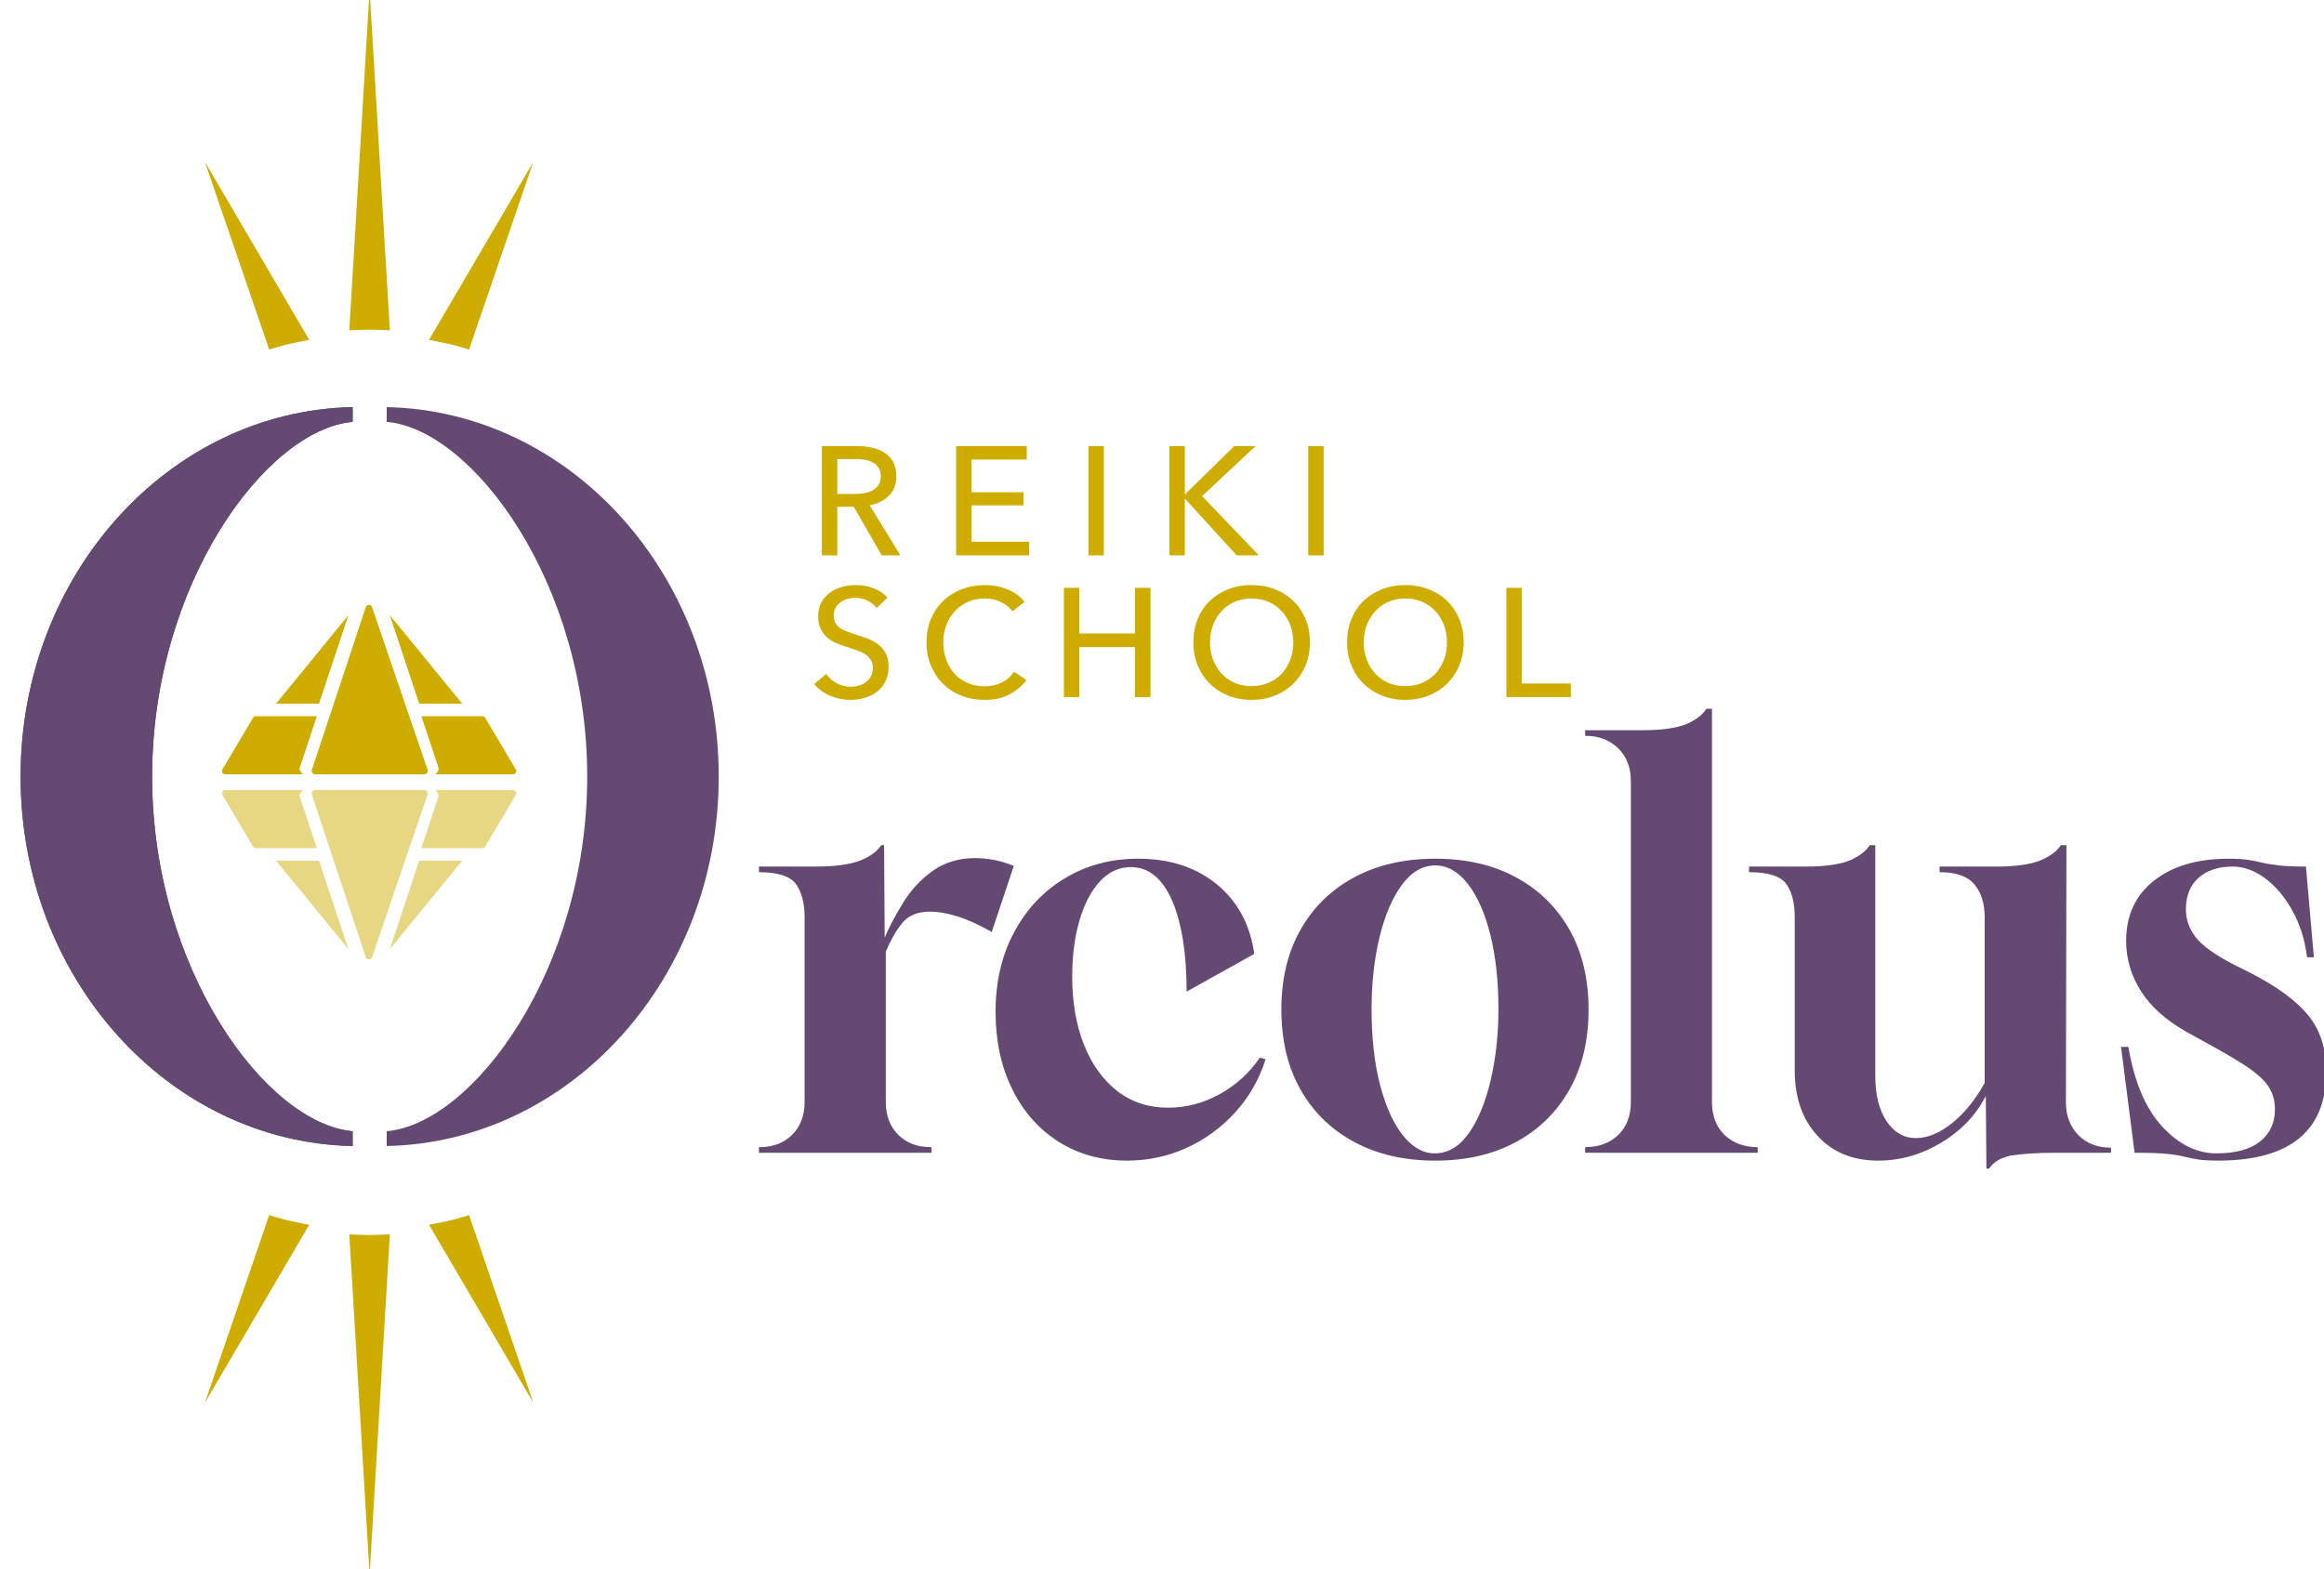 <svg xmlns="http://www.w3.org/2000/svg" xmlns:xlink="http://www.w3.org/1999/xlink" xmlns:serif="http://www.serif.com/" width="100%" height="100%" viewBox="0 0 3710 2505" xml:space="preserve" style="fill-rule:evenodd;clip-rule:evenodd;stroke-linejoin:round;stroke-miterlimit:2;">    <g transform="matrix(1,0,0,1,-32602,-1653)">        <g transform="matrix(5.501,0,0,3.119,30240.3,7.27596e-12)">            <g id="Orcolus---full-color" serif:id="Orcolus - full color" transform="matrix(0.918,0,0,0.763,-644.152,-1529.92)">                <g transform="matrix(0.084,0,0,0.177,-320.398,863.046)">                    <g transform="matrix(1,0,0,1,0,47.726)">                        <path d="M20886.2,12434L20828.3,12434L20828.3,12019.9L20961.1,12019.9C20981,12019.9 20999.9,12021.9 21017.8,12026C21035.8,12030.1 21051.5,12036.6 21064.9,12045.6C21078.4,12054.6 21089,12066.4 21096.8,12081C21104.6,12095.6 21108.5,12113.5 21108.5,12134.5C21108.5,12164.9 21099.1,12189.5 21080.4,12208.2C21061.7,12226.9 21037.5,12238.8 21007.9,12243.9L21123.7,12434L21053.5,12434L20948.2,12249.7L20886.2,12249.7L20886.2,12434ZM20886.2,12201.2L20952.9,12201.2C20966.5,12201.2 20979.2,12200 20990.9,12197.7C21002.6,12195.3 21012.9,12191.5 21021.6,12186.3C21030.4,12181 21037.3,12174.2 21042.4,12165.8C21047.5,12157.4 21050,12147 21050,12134.5C21050,12122 21047.5,12111.6 21042.4,12103.2C21037.3,12094.8 21030.6,12088.1 21022.2,12083C21013.8,12078 21004,12074.4 20992.7,12072.2C20981.4,12070.1 20969.5,12069 20957,12069L20886.2,12069L20886.2,12201.2Z" style="fill:rgb(206,172,0);fill-rule:nonzero;"></path>                    </g>                    <g transform="matrix(1,0,0,1,0,47.726)">                        <path d="M21391.6,12382.5L21608,12382.5L21608,12434L21333.7,12434L21333.7,12019.9L21599.3,12019.9L21599.3,12070.8L21391.6,12070.8L21391.6,12194.8L21587,12194.8L21587,12244.5L21391.6,12244.5L21391.6,12382.5Z" style="fill:rgb(206,172,0);fill-rule:nonzero;"></path>                    </g>                    <g transform="matrix(1,0,0,1,0,47.726)">                        <rect x="21831.5" y="12019.9" width="57.909" height="414.14" style="fill:rgb(206,172,0);fill-rule:nonzero;"></rect>                    </g>                    <g transform="matrix(1,0,0,1,0,47.726)">                        <path d="M22194.1,12202.4L22195.3,12202.4L22380.2,12019.9L22460.3,12019.9L22259.1,12209.4L22472.6,12434L22389.5,12434L22195.3,12219.9L22194.1,12219.9L22194.1,12434L22136.2,12434L22136.2,12019.9L22194.1,12019.9L22194.1,12202.4Z" style="fill:rgb(206,172,0);fill-rule:nonzero;"></path>                    </g>                    <g transform="matrix(1,0,0,1,-9.477,47.726)">                        <rect x="22668" y="12019.9" width="57.909" height="414.14" style="fill:rgb(206,172,0);fill-rule:nonzero;"></rect>                    </g>                    <path d="M21034.2,12681.4C21026,12670.1 21014.9,12660.9 21000.9,12653.6C20986.8,12646.4 20971,12642.8 20953.5,12642.8C20944.1,12642.8 20934.7,12644.1 20925.1,12646.6C20915.6,12649.2 20906.9,12653.3 20899.1,12658.9C20891.3,12664.6 20884.9,12671.6 20880.1,12680C20875.2,12688.4 20872.8,12698.4 20872.8,12710.1C20872.8,12721.4 20875,12730.9 20879.5,12738.5C20884,12746.1 20890,12752.5 20897.6,12757.8C20905.2,12763 20914.2,12767.5 20924.5,12771.2C20934.9,12774.9 20945.9,12778.7 20957.6,12782.6C20971.6,12786.9 20985.9,12791.8 21000.3,12797.2C21014.7,12802.7 21027.8,12809.9 21039.5,12818.9C21051.2,12827.9 21060.7,12839.1 21068.1,12852.5C21075.5,12866 21079.2,12883 21079.2,12903.7C21079.2,12925.2 21075.2,12943.8 21067.3,12959.6C21059.3,12975.4 21048.6,12988.4 21035.4,12998.8C21022.1,13009.1 21006.8,13016.8 20989.5,13021.9C20972.1,13026.9 20954.3,13029.5 20935.9,13029.5C20909.8,13029.5 20884.6,13024.4 20860.2,13014.3C20835.8,13004.1 20815.6,12989.1 20799.6,12969.2L20844.7,12931.2C20854.4,12945.6 20867.5,12957.3 20883.9,12966.3C20900.3,12975.3 20918,12979.8 20937.1,12979.8C20946.9,12979.8 20956.6,12978.4 20966.4,12975.7C20976.1,12972.9 20985,12968.6 20993,12962.8C21001,12956.9 21007.5,12949.6 21012.6,12940.9C21017.6,12932.1 21020.2,12921.5 21020.2,12909C21020.2,12896.5 21017.5,12886.1 21012.3,12877.7C21007,12869.3 20999.9,12862.2 20990.9,12856.3C20982,12850.5 20971.5,12845.5 20959.6,12841.4C20947.7,12837.3 20935.2,12833.1 20921.9,12828.8C20908.6,12824.9 20895.6,12820.2 20882.7,12814.5C20869.8,12808.9 20858.3,12801.6 20848.2,12792.9C20838.1,12784.1 20829.9,12773.3 20823.6,12760.4C20817.4,12747.5 20814.3,12731.5 20814.3,12712.4C20814.3,12691.8 20818.5,12674 20826.8,12659.2C20835.2,12644.4 20846.1,12632.1 20859.6,12622.4C20873.1,12612.6 20888.3,12605.5 20905.2,12601C20922.2,12596.5 20939.2,12594.3 20956.4,12594.3C20980.6,12594.3 21003.2,12598.6 21024.3,12607.1C21045.3,12615.7 21062.3,12627.2 21075.2,12641.7L21034.2,12681.4Z" style="fill:rgb(206,172,0);fill-rule:nonzero;"></path>                    <path d="M21598.1,12954.6C21581.7,12976.8 21560.5,12994.9 21534.3,13008.7C21508.2,13022.6 21476.8,13029.5 21440.2,13029.5C21408.6,13029.5 21379.4,13024.1 21352.7,13013.4C21326,13002.7 21303,12987.6 21283.7,12968.3C21264.4,12949 21249.3,12926 21238.4,12899.3C21227.4,12872.6 21222,12843.3 21222,12811.3C21222,12778.9 21227.5,12749.4 21238.6,12722.7C21249.8,12696 21265.2,12673.1 21284.9,12654.2C21304.5,12635.3 21327.8,12620.6 21354.8,12610.1C21381.7,12599.5 21410.9,12594.3 21442.5,12594.3C21456.5,12594.3 21470.8,12595.6 21485.2,12598.4C21499.6,12601.1 21513.5,12605.2 21526.7,12610.7C21540,12616.1 21552.1,12622.8 21563,12630.8C21573.9,12638.8 21583.3,12648.1 21591.1,12658.6L21545.4,12693.7C21535.3,12679.7 21521,12668.1 21502.5,12658.9C21483.9,12649.7 21463.9,12645.2 21442.5,12645.2C21418.3,12645.2 21396.6,12649.6 21377.3,12658.3C21358,12667.1 21341.5,12679.1 21327.8,12694.3C21314.2,12709.5 21303.7,12727.2 21296.3,12747.2C21288.9,12767.3 21285.1,12788.7 21285.1,12811.3C21285.1,12834.7 21288.8,12856.5 21296,12876.8C21303.2,12897.1 21313.5,12914.7 21327,12929.7C21340.4,12944.8 21356.8,12956.5 21376.1,12965.1C21395.4,12973.7 21417,12978 21440.7,12978C21464.1,12978 21485.4,12973.3 21504.5,12964C21523.6,12954.6 21539.4,12941 21551.9,12923L21598.1,12954.6Z" style="fill:rgb(206,172,0);fill-rule:nonzero;"></path>                    <path d="M21739.1,12604.8L21797,12604.8L21797,12777.9L22006.4,12777.9L22006.4,12604.8L22064.9,12604.8L22064.9,13018.9L22006.4,13018.9L22006.4,12829.4L21797,12829.4L21797,13018.9L21739.1,13018.9L21739.1,12604.8Z" style="fill:rgb(206,172,0);fill-rule:nonzero;"></path>                    <path d="M22665,12811.3C22665,12843.3 22659.5,12872.6 22648.4,12899.3C22637.2,12926 22621.9,12949 22602.4,12968.3C22582.9,12987.6 22559.7,13002.7 22532.8,13013.4C22505.9,13024.1 22476.7,13029.5 22445.1,13029.5C22413.5,13029.5 22384.4,13024.1 22357.6,13013.4C22330.9,13002.7 22307.8,12987.6 22288.3,12968.3C22268.8,12949 22253.6,12926 22242.7,12899.3C22231.8,12872.6 22226.3,12843.3 22226.3,12811.3C22226.3,12778.9 22231.8,12749.4 22242.7,12722.7C22253.6,12696 22268.8,12673.1 22288.3,12654.2C22307.8,12635.3 22330.9,12620.6 22357.6,12610.1C22384.4,12599.5 22413.5,12594.3 22445.1,12594.3C22476.7,12594.3 22505.9,12599.5 22532.8,12610.1C22559.7,12620.6 22582.9,12635.3 22602.4,12654.2C22621.9,12673.1 22637.2,12696 22648.4,12722.7C22659.5,12749.4 22665,12778.9 22665,12811.3ZM22602.4,12811.3C22602.4,12788.7 22598.7,12767.3 22591.3,12747.2C22583.9,12727.2 22573.4,12709.5 22559.7,12694.3C22546.1,12679.1 22529.6,12667.1 22510.3,12658.3C22491,12649.6 22469.3,12645.2 22445.1,12645.2C22421.3,12645.2 22399.8,12649.6 22380.5,12658.3C22361.1,12667.1 22344.8,12679.1 22331.3,12694.3C22317.9,12709.5 22307.4,12727.2 22300,12747.2C22292.6,12767.3 22288.9,12788.7 22288.9,12811.3C22288.9,12834.3 22292.6,12855.9 22300,12876.2C22307.4,12896.5 22318,12914.1 22331.6,12929.2C22345.3,12944.2 22361.6,12956 22380.7,12964.5C22399.9,12973.1 22421.3,12977.4 22445.1,12977.4C22468.9,12977.4 22490.5,12973.1 22510,12964.5C22529.5,12956 22546.1,12944.2 22559.7,12929.2C22573.4,12914.1 22583.9,12896.5 22591.3,12876.2C22598.7,12855.9 22602.4,12834.3 22602.4,12811.3Z" style="fill:rgb(206,172,0);fill-rule:nonzero;"></path>                    <path d="M23243.5,12811.3C23243.5,12843.3 23238,12872.6 23226.9,12899.3C23215.8,12926 23200.4,12949 23180.9,12968.3C23161.4,12987.6 23138.2,13002.7 23111.3,13013.4C23084.4,13024.1 23055.2,13029.5 23023.6,13029.5C22992,13029.5 22962.9,13024.1 22936.1,13013.4C22909.4,13002.7 22886.3,12987.6 22866.8,12968.3C22847.3,12949 22832.1,12926 22821.2,12899.3C22810.3,12872.6 22804.8,12843.3 22804.8,12811.3C22804.8,12778.9 22810.3,12749.4 22821.2,12722.7C22832.1,12696 22847.3,12673.1 22866.8,12654.2C22886.3,12635.3 22909.4,12620.6 22936.1,12610.1C22962.9,12599.5 22992,12594.3 23023.6,12594.3C23055.2,12594.3 23084.4,12599.5 23111.3,12610.1C23138.2,12620.6 23161.4,12635.3 23180.9,12654.2C23200.4,12673.1 23215.8,12696 23226.9,12722.7C23238,12749.4 23243.5,12778.9 23243.5,12811.3ZM23180.9,12811.3C23180.9,12788.7 23177.2,12767.3 23169.8,12747.2C23162.4,12727.2 23151.9,12709.5 23138.2,12694.3C23124.6,12679.1 23108.1,12667.1 23088.8,12658.3C23069.5,12649.6 23047.8,12645.2 23023.6,12645.2C22999.8,12645.2 22978.3,12649.6 22959,12658.3C22939.7,12667.1 22923.3,12679.1 22909.8,12694.3C22896.4,12709.5 22885.9,12727.2 22878.5,12747.2C22871.1,12767.3 22867.4,12788.7 22867.4,12811.3C22867.4,12834.3 22871.1,12855.9 22878.5,12876.2C22885.9,12896.5 22896.5,12914.1 22910.1,12929.2C22923.8,12944.2 22940.1,12956 22959.3,12964.5C22978.4,12973.1 22999.8,12977.4 23023.6,12977.4C23047.4,12977.4 23069,12973.1 23088.5,12964.5C23108,12956 23124.6,12944.2 23138.2,12929.2C23151.9,12914.1 23162.4,12896.5 23169.8,12876.2C23177.2,12855.9 23180.9,12834.3 23180.9,12811.3Z" style="fill:rgb(206,172,0);fill-rule:nonzero;"></path>                    <path d="M23462.3,12967.5L23647.1,12967.5L23647.1,13018.9L23404.4,13018.9L23404.4,12604.8L23462.3,12604.8L23462.3,12967.5Z" style="fill:rgb(206,172,0);fill-rule:nonzero;"></path>                </g>                <g transform="matrix(1.089,0,0,1.31,0,0)">                    <g transform="matrix(0.048,0,0,0.084,1139.94,2342.32)">                        <path d="M1189,1370L527,1370C521,1370 515,1367 511,1361C507,1356 506,1349 508,1343L834,351C837,343 844,337 853,337C862,337 869,342 872,351L1207,1340C1208,1343 1209,1346 1209,1350C1209,1361 1200,1370 1189,1370Z" style="fill:rgb(206,172,0);"></path>                    </g>                    <g transform="matrix(1,0,0,1,4.9,5.83218e-13)">                        <g transform="matrix(0.048,0,0,0.084,1133.32,2339.35)">                            <path d="M327,975L765,435L587,975L327,975Z" style="fill:rgb(206,172,0);"></path>                        </g>                        <g transform="matrix(0.048,0,0,0.084,1133.32,2342.4)">                            <path d="M489.667,1369L20,1369C13,1369 6,1366 3,1359C-1,1353 -1,1345 3,1339L188,1025C192,1019 198,1015 205,1015L574,1015L470,1331C466,1344 480.682,1359.16 489.667,1369Z" style="fill:rgb(206,172,0);"></path>                        </g>                    </g>                    <g>                        <g transform="matrix(-0.048,0,0,0.084,1223.67,2339.35)">                            <path d="M327,975L765,435L587,975L327,975Z" style="fill:rgb(206,172,0);"></path>                        </g>                        <g transform="matrix(-0.048,0,0,0.084,1223.67,2342.4)">                            <path d="M489.667,1369L20,1369C13,1369 6,1366 3,1359C-1,1353 -1,1345 3,1339L188,1025C192,1019 198,1015 205,1015L574,1015L470,1331C466,1344 480.682,1359.16 489.667,1369Z" style="fill:rgb(206,172,0);"></path>                        </g>                    </g>                </g>                <g transform="matrix(1.089,0,0,-1.31,0,6448.95)">                    <g transform="matrix(0.048,0,0,0.084,1139.94,2342.32)">                        <path d="M1189,1370L527,1370C521,1370 515,1367 511,1361C507,1356 506,1349 508,1343L834,351C837,343 844,337 853,337C862,337 869,342 872,351L1207,1340C1208,1343 1209,1346 1209,1350C1209,1361 1200,1370 1189,1370Z" style="fill:rgb(231,215,131);"></path>                    </g>                    <g transform="matrix(1,0,0,1,4.9,5.83218e-13)">                        <g transform="matrix(0.048,0,0,0.084,1133.32,2339.35)">                            <path d="M327,975L765,435L587,975L327,975Z" style="fill:rgb(231,215,131);"></path>                        </g>                        <g transform="matrix(0.048,0,0,0.084,1133.32,2342.4)">                            <path d="M489.667,1369L20,1369C13,1369 6,1366 3,1359C-1,1353 -1,1345 3,1339L188,1025C192,1019 198,1015 205,1015L574,1015L470,1331C466,1344 480.682,1359.16 489.667,1369Z" style="fill:rgb(231,215,131);"></path>                        </g>                    </g>                    <g>                        <g transform="matrix(-0.048,0,0,0.084,1223.67,2339.35)">                            <path d="M327,975L765,435L587,975L327,975Z" style="fill:rgb(231,215,131);"></path>                        </g>                        <g transform="matrix(-0.048,0,0,0.084,1223.67,2342.4)">                            <path d="M489.667,1369L20,1369C13,1369 6,1366 3,1359C-1,1353 -1,1345 3,1339L188,1025C192,1019 198,1015 205,1015L574,1015L470,1331C466,1344 480.682,1359.16 489.667,1369Z" style="fill:rgb(231,215,131);"></path>                        </g>                    </g>                </g>                <g transform="matrix(-0.165,0,0,0.391,3659.02,-1936.14)">                    <path d="M14413.2,12580.3L14413.2,12555C14765.1,12561.5 15049.4,12842.5 15049.4,13188.9C15049.4,13535.2 14765.1,13816.3 14413.2,13822.8L14413.2,13797.4C14578.5,13784.5 14797.4,13519.8 14797.4,13188.9C14797.4,12857.9 14578.5,12593.2 14413.2,12580.3Z" style="fill:rgb(100,74,115);"></path>                </g>                <g transform="matrix(-0.165,0,0,0.391,3659.02,-1936.14)">                    <path d="M14413.2,12580.3L14413.2,12555C14765.1,12561.5 15049.4,12842.5 15049.4,13188.9C15049.4,13535.2 14765.1,13816.3 14413.2,13822.8L14413.2,13797.4C14578.5,13784.5 14797.4,13519.8 14797.4,13188.9C14797.4,12857.9 14578.5,12593.2 14413.2,12580.3Z" style="fill:rgb(100,74,115);"></path>                </g>                <g transform="matrix(0.165,0,0,0.391,-1086.58,-1936.14)">                    <path d="M14413.2,12580.3L14413.2,12555C14765.1,12561.5 15049.4,12842.5 15049.4,13188.9C15049.4,13535.2 14765.1,13816.3 14413.2,13822.8L14413.2,13797.4C14578.5,13784.5 14797.4,13519.8 14797.4,13188.9C14797.4,12857.9 14578.5,12593.2 14413.2,12580.3Z" style="fill:rgb(100,74,115);"></path>                </g>                <g transform="matrix(1.09,0,0,1.311,-2.99,-696.453)">                    <g transform="matrix(2.173,0,0,3.832,-2780.04,-6926.12)">                        <path d="M1924.72,2638.46C1921.31,2638.46 1918.27,2637.62 1915.61,2635.94C1912.95,2634.26 1910.89,2631.92 1909.41,2628.91C1907.93,2625.9 1907.19,2622.46 1907.19,2618.6C1907.19,2614.59 1908.01,2611.04 1909.67,2607.95C1911.32,2604.87 1913.59,2602.46 1916.48,2600.73C1919.36,2599 1922.61,2598.14 1926.22,2598.14C1930.44,2598.14 1933.93,2599.28 1936.72,2601.56C1939.5,2603.84 1941.17,2606.94 1941.72,2610.85L1932.69,2615.89C1932.69,2610.78 1932.04,2606.71 1930.74,2603.7C1929.43,2600.74 1927.6,2599.26 1925.24,2599.26C1923.64,2599.26 1922.25,2599.92 1921.07,2601.22C1919.89,2602.53 1918.99,2604.28 1918.36,2606.49C1917.73,2608.69 1917.42,2611.15 1917.42,2613.86C1917.42,2617.32 1917.95,2620.37 1919,2623C1920.05,2625.64 1921.53,2627.69 1923.44,2629.17C1925.34,2630.65 1927.6,2631.39 1930.21,2631.39C1932.62,2631.39 1934.91,2630.79 1937.09,2629.59C1939.28,2628.38 1941.07,2626.75 1942.47,2624.7L1943.23,2624.92C1942.37,2627.63 1941.02,2630 1939.16,2632.03C1937.31,2634.06 1935.14,2635.64 1932.66,2636.77C1930.17,2637.9 1927.53,2638.46 1924.72,2638.46Z" style="fill:rgb(100,74,115);fill-rule:nonzero;"></path>                    </g>                    <g transform="matrix(2.173,0,0,3.832,-3615.52,-6926.12)">                        <path d="M2370.36,2637.41L2370.36,2636.66C2372.17,2636.66 2373.64,2636.12 2374.76,2635.04C2375.89,2633.96 2376.46,2632.5 2376.46,2630.64L2376.46,2587.75C2376.46,2585.95 2375.89,2584.49 2374.76,2583.39C2373.64,2582.29 2372.17,2581.73 2370.36,2581.73L2370.36,2580.98L2378.04,2580.98C2380.59,2580.98 2382.55,2580.71 2383.9,2580.15C2385.16,2579.6 2386.04,2578.92 2386.54,2578.12L2387.29,2578.12L2387.29,2630.64C2387.29,2632.5 2387.86,2633.96 2388.98,2635.04C2390.11,2636.12 2391.58,2636.66 2393.39,2636.66L2393.39,2637.41L2370.36,2637.41Z" style="fill:rgb(100,74,115);fill-rule:nonzero;"></path>                    </g>                    <g transform="matrix(2.173,0,0,3.832,-4117.27,-6926.12)">                        <path d="M2581.18,2637.49C2582.94,2637.49 2584.44,2636.61 2585.7,2634.85C2586.95,2633.1 2587.93,2630.75 2588.63,2627.82C2589.33,2624.88 2589.69,2621.69 2589.69,2618.22C2589.69,2614.46 2589.32,2611.14 2588.6,2608.26C2587.87,2605.37 2586.86,2603.11 2585.59,2601.48C2584.31,2599.85 2582.86,2599.04 2581.26,2599.04C2579.55,2599.04 2578.06,2599.92 2576.78,2601.67C2575.5,2603.43 2574.51,2605.76 2573.81,2608.67C2573.11,2611.58 2572.76,2614.76 2572.76,2618.22C2572.76,2622.04 2573.13,2625.4 2573.88,2628.31C2574.64,2631.22 2575.65,2633.47 2576.93,2635.08C2578.21,2636.68 2579.63,2637.49 2581.18,2637.49ZM2581.26,2638.46C2577.14,2638.46 2573.55,2637.64 2570.46,2635.98C2567.38,2634.33 2564.98,2631.99 2563.28,2628.98C2561.57,2625.97 2560.72,2622.41 2560.72,2618.3C2560.72,2614.19 2561.57,2610.63 2563.28,2607.62C2564.98,2604.61 2567.38,2602.27 2570.46,2600.62C2573.55,2598.96 2577.14,2598.14 2581.26,2598.14C2585.37,2598.14 2588.96,2598.96 2592.02,2600.62C2595.08,2602.27 2597.46,2604.61 2599.17,2607.62C2600.87,2610.63 2601.72,2614.19 2601.72,2618.3C2601.72,2622.41 2600.87,2625.97 2599.17,2628.98C2597.46,2631.99 2595.08,2634.33 2592.02,2635.98C2588.96,2637.64 2585.37,2638.46 2581.26,2638.46Z" style="fill:rgb(100,74,115);fill-rule:nonzero;"></path>                    </g>                    <g transform="matrix(2.173,0,0,3.832,-4646.62,-6926.12)">                        <path d="M2734.6,2637.41L2734.6,2636.66L2734.67,2636.66C2736.48,2636.66 2737.93,2636.11 2739.04,2635C2740.14,2633.9 2740.69,2632.44 2740.69,2630.64L2740.69,2605.96C2740.69,2604.05 2740.3,2602.58 2739.53,2601.52C2738.75,2600.47 2737.11,2599.94 2734.6,2599.94L2734.6,2599.19L2742.05,2599.19C2744.7,2599.19 2746.71,2598.93 2748.07,2598.4C2749.42,2597.87 2750.37,2597.18 2750.92,2596.33L2751.3,2596.33L2751.38,2608.67C2752.03,2607.16 2752.87,2605.58 2753.9,2603.93C2754.92,2602.27 2756.23,2600.88 2757.81,2599.75C2759.39,2598.63 2761.28,2598.06 2763.49,2598.06C2764.24,2598.06 2765.04,2598.14 2765.9,2598.29C2766.75,2598.44 2767.65,2598.71 2768.61,2599.11L2765.67,2607.92C2763.87,2606.91 2762.3,2606.21 2760.97,2605.81C2759.64,2605.41 2758.47,2605.21 2757.47,2605.21C2755.76,2605.21 2754.5,2605.73 2753.67,2606.79C2752.84,2607.84 2752.13,2609.1 2751.53,2610.55L2751.53,2630.64C2751.53,2632.44 2752.08,2633.9 2753.18,2635C2754.29,2636.11 2755.74,2636.66 2757.55,2636.66L2757.62,2636.66L2757.62,2637.41L2734.6,2637.41Z" style="fill:rgb(100,74,115);fill-rule:nonzero;"></path>                    </g>                    <g transform="matrix(2.173,0,0,3.832,-4358.18,-6926.12)">                        <path d="M2796.9,2638.46C2795.59,2638.46 2794.61,2638.41 2793.96,2638.31C2793.31,2638.21 2792.69,2638.09 2792.12,2637.94C2791.54,2637.79 2790.78,2637.66 2789.82,2637.56C2788.87,2637.46 2787.42,2637.41 2785.46,2637.41L2783.65,2623.27L2784.63,2623.27C2785.43,2627.98 2786.94,2631.53 2789.15,2633.91C2791.35,2636.29 2793.76,2637.49 2796.37,2637.49C2798.93,2637.49 2800.87,2636.96 2802.2,2635.91C2803.53,2634.85 2804.19,2633.42 2804.19,2631.62C2804.19,2630.46 2803.91,2629.45 2803.33,2628.57C2802.75,2627.69 2801.76,2626.79 2800.36,2625.86C2798.95,2624.93 2797.05,2623.82 2794.64,2622.51L2792.46,2621.31C2789.7,2619.75 2787.65,2617.94 2786.32,2615.85C2785,2613.77 2784.33,2611.53 2784.33,2609.12C2784.33,2605.71 2785.57,2603.03 2788.05,2601.07C2790.54,2599.11 2793.86,2598.14 2798.02,2598.14C2799.08,2598.14 2799.93,2598.19 2800.58,2598.29C2801.23,2598.39 2801.86,2598.51 2802.46,2598.66C2803.07,2598.81 2803.82,2598.94 2804.72,2599.04C2805.62,2599.14 2806.83,2599.19 2808.33,2599.19L2809.39,2611.3L2808.48,2611.3C2808.18,2608.95 2807.52,2606.85 2806.49,2605.02C2805.46,2603.19 2804.24,2601.76 2802.84,2600.73C2801.44,2599.7 2800.01,2599.19 2798.55,2599.19C2796.64,2599.19 2795.13,2599.69 2794,2600.69C2792.87,2601.7 2792.31,2603.1 2792.31,2604.91C2792.31,2606.26 2792.75,2607.5 2793.62,2608.63C2794.5,2609.76 2796.19,2610.98 2798.7,2612.28L2800.96,2613.41C2804.47,2615.21 2807.03,2617.1 2808.63,2619.05C2810.24,2621.01 2811.04,2623.52 2811.04,2626.58C2811.04,2634.4 2806.33,2638.36 2796.9,2638.46Z" style="fill:rgb(100,74,115);fill-rule:nonzero;"></path>                    </g>                    <g transform="matrix(2.173,0,0,3.832,-4651.31,-6926.12)">                        <path d="M2900.58,2639.52L2900.5,2629.81C2899.2,2632.37 2897.22,2634.45 2894.56,2636.06C2891.9,2637.66 2889.09,2638.46 2886.13,2638.46C2882.77,2638.46 2880.07,2637.36 2878.04,2635.15C2876.01,2632.95 2875,2630.04 2875,2626.43L2875,2605.96C2875,2604.05 2874.62,2602.58 2873.87,2601.52C2873.11,2600.47 2871.46,2599.94 2868.9,2599.94L2868.9,2599.19L2876.5,2599.19C2879.06,2599.19 2881.01,2598.91 2882.37,2598.36C2883.62,2597.81 2884.5,2597.13 2885,2596.33L2885.75,2596.33L2885.75,2627.18C2885.75,2629.69 2886.26,2631.69 2887.26,2633.2C2888.26,2634.7 2889.57,2635.45 2891.17,2635.45C2892.73,2635.45 2894.33,2634.79 2895.99,2633.46C2897.64,2632.13 2899.1,2630.34 2900.35,2628.08L2900.35,2605.96C2900.35,2604.15 2899.9,2602.7 2899,2601.6C2898.09,2600.49 2896.54,2599.94 2894.33,2599.94L2894.33,2599.19L2901.93,2599.19C2904.49,2599.19 2906.45,2598.91 2907.8,2598.36C2909.1,2597.81 2910.01,2597.13 2910.51,2596.33L2911.26,2596.33L2911.19,2630.64C2911.19,2632.44 2911.74,2633.91 2912.84,2635.04C2913.94,2636.17 2915.4,2636.73 2917.21,2636.73L2917.21,2637.41L2909.76,2637.41C2908.45,2637.41 2907.3,2637.45 2906.29,2637.52C2905.29,2637.6 2904.46,2637.69 2903.81,2637.79C2902.46,2638.09 2901.5,2638.66 2900.95,2639.52L2900.58,2639.52Z" style="fill:rgb(100,74,115);fill-rule:nonzero;"></path>                    </g>                </g>                <g transform="matrix(1.089,0,0,1.31,5.337,0)">                    <g transform="matrix(-0.112,-0.089,-0.026,0.1,3403.61,2295.83)">                        <path d="M16423.2,13097L16471.9,14050.8C16471.9,14050.8 16439.1,14035.7 16423.2,14029.3C16408.3,14023.3 16376.4,14015.2 16376.4,14015.2L16423.2,13097Z" style="fill:rgb(206,172,0);"></path>                    </g>                    <g transform="matrix(-0.123,-7.26867e-18,1.34908e-16,0.186,3196.24,-380.232)">                        <path d="M16423.2,13097L16471.1,14033.6C16471.1,14033.6 16439.3,14031.8 16423.2,14031.8C16407.2,14031.8 16375.4,14033.6 16375.4,14033.6L16423.2,13097Z" style="fill:rgb(206,172,0);"></path>                    </g>                    <g transform="matrix(0.112,-0.089,0.026,0.1,-1051.52,2295.83)">                        <path d="M16423.2,13097L16471.9,14050.8C16471.9,14050.8 16439.1,14035.7 16423.2,14029.3C16408.3,14023.3 16376.4,14015.2 16376.4,14015.2L16423.2,13097Z" style="fill:rgb(206,172,0);"></path>                    </g>                </g>                <g transform="matrix(1.089,0,0,1.31,5.337,0)">                    <g transform="matrix(-0.112,0.089,-0.026,-0.1,3403.61,2627.19)">                        <path d="M16423.2,13097L16471.9,14050.8C16471.9,14050.8 16439.1,14035.7 16423.2,14029.3C16408.3,14023.3 16376.4,14015.2 16376.4,14015.2L16423.2,13097Z" style="fill:rgb(206,172,0);"></path>                    </g>                    <g transform="matrix(-0.123,7.26867e-18,1.34908e-16,-0.186,3196.24,5303.25)">                        <path d="M16423.2,13097L16471.1,14033.6C16471.1,14033.6 16439.3,14031.8 16423.2,14031.8C16407.2,14031.8 16375.4,14033.6 16375.4,14033.6L16423.2,13097Z" style="fill:rgb(206,172,0);"></path>                    </g>                    <g transform="matrix(0.112,0.089,0.026,-0.1,-1051.52,2627.19)">                        <path d="M16423.2,13097L16471.9,14050.8C16471.9,14050.8 16439.1,14035.7 16423.2,14029.3C16408.3,14023.3 16376.4,14015.2 16376.4,14015.2L16423.2,13097Z" style="fill:rgb(206,172,0);"></path>                    </g>                </g>            </g>        </g>    </g></svg>